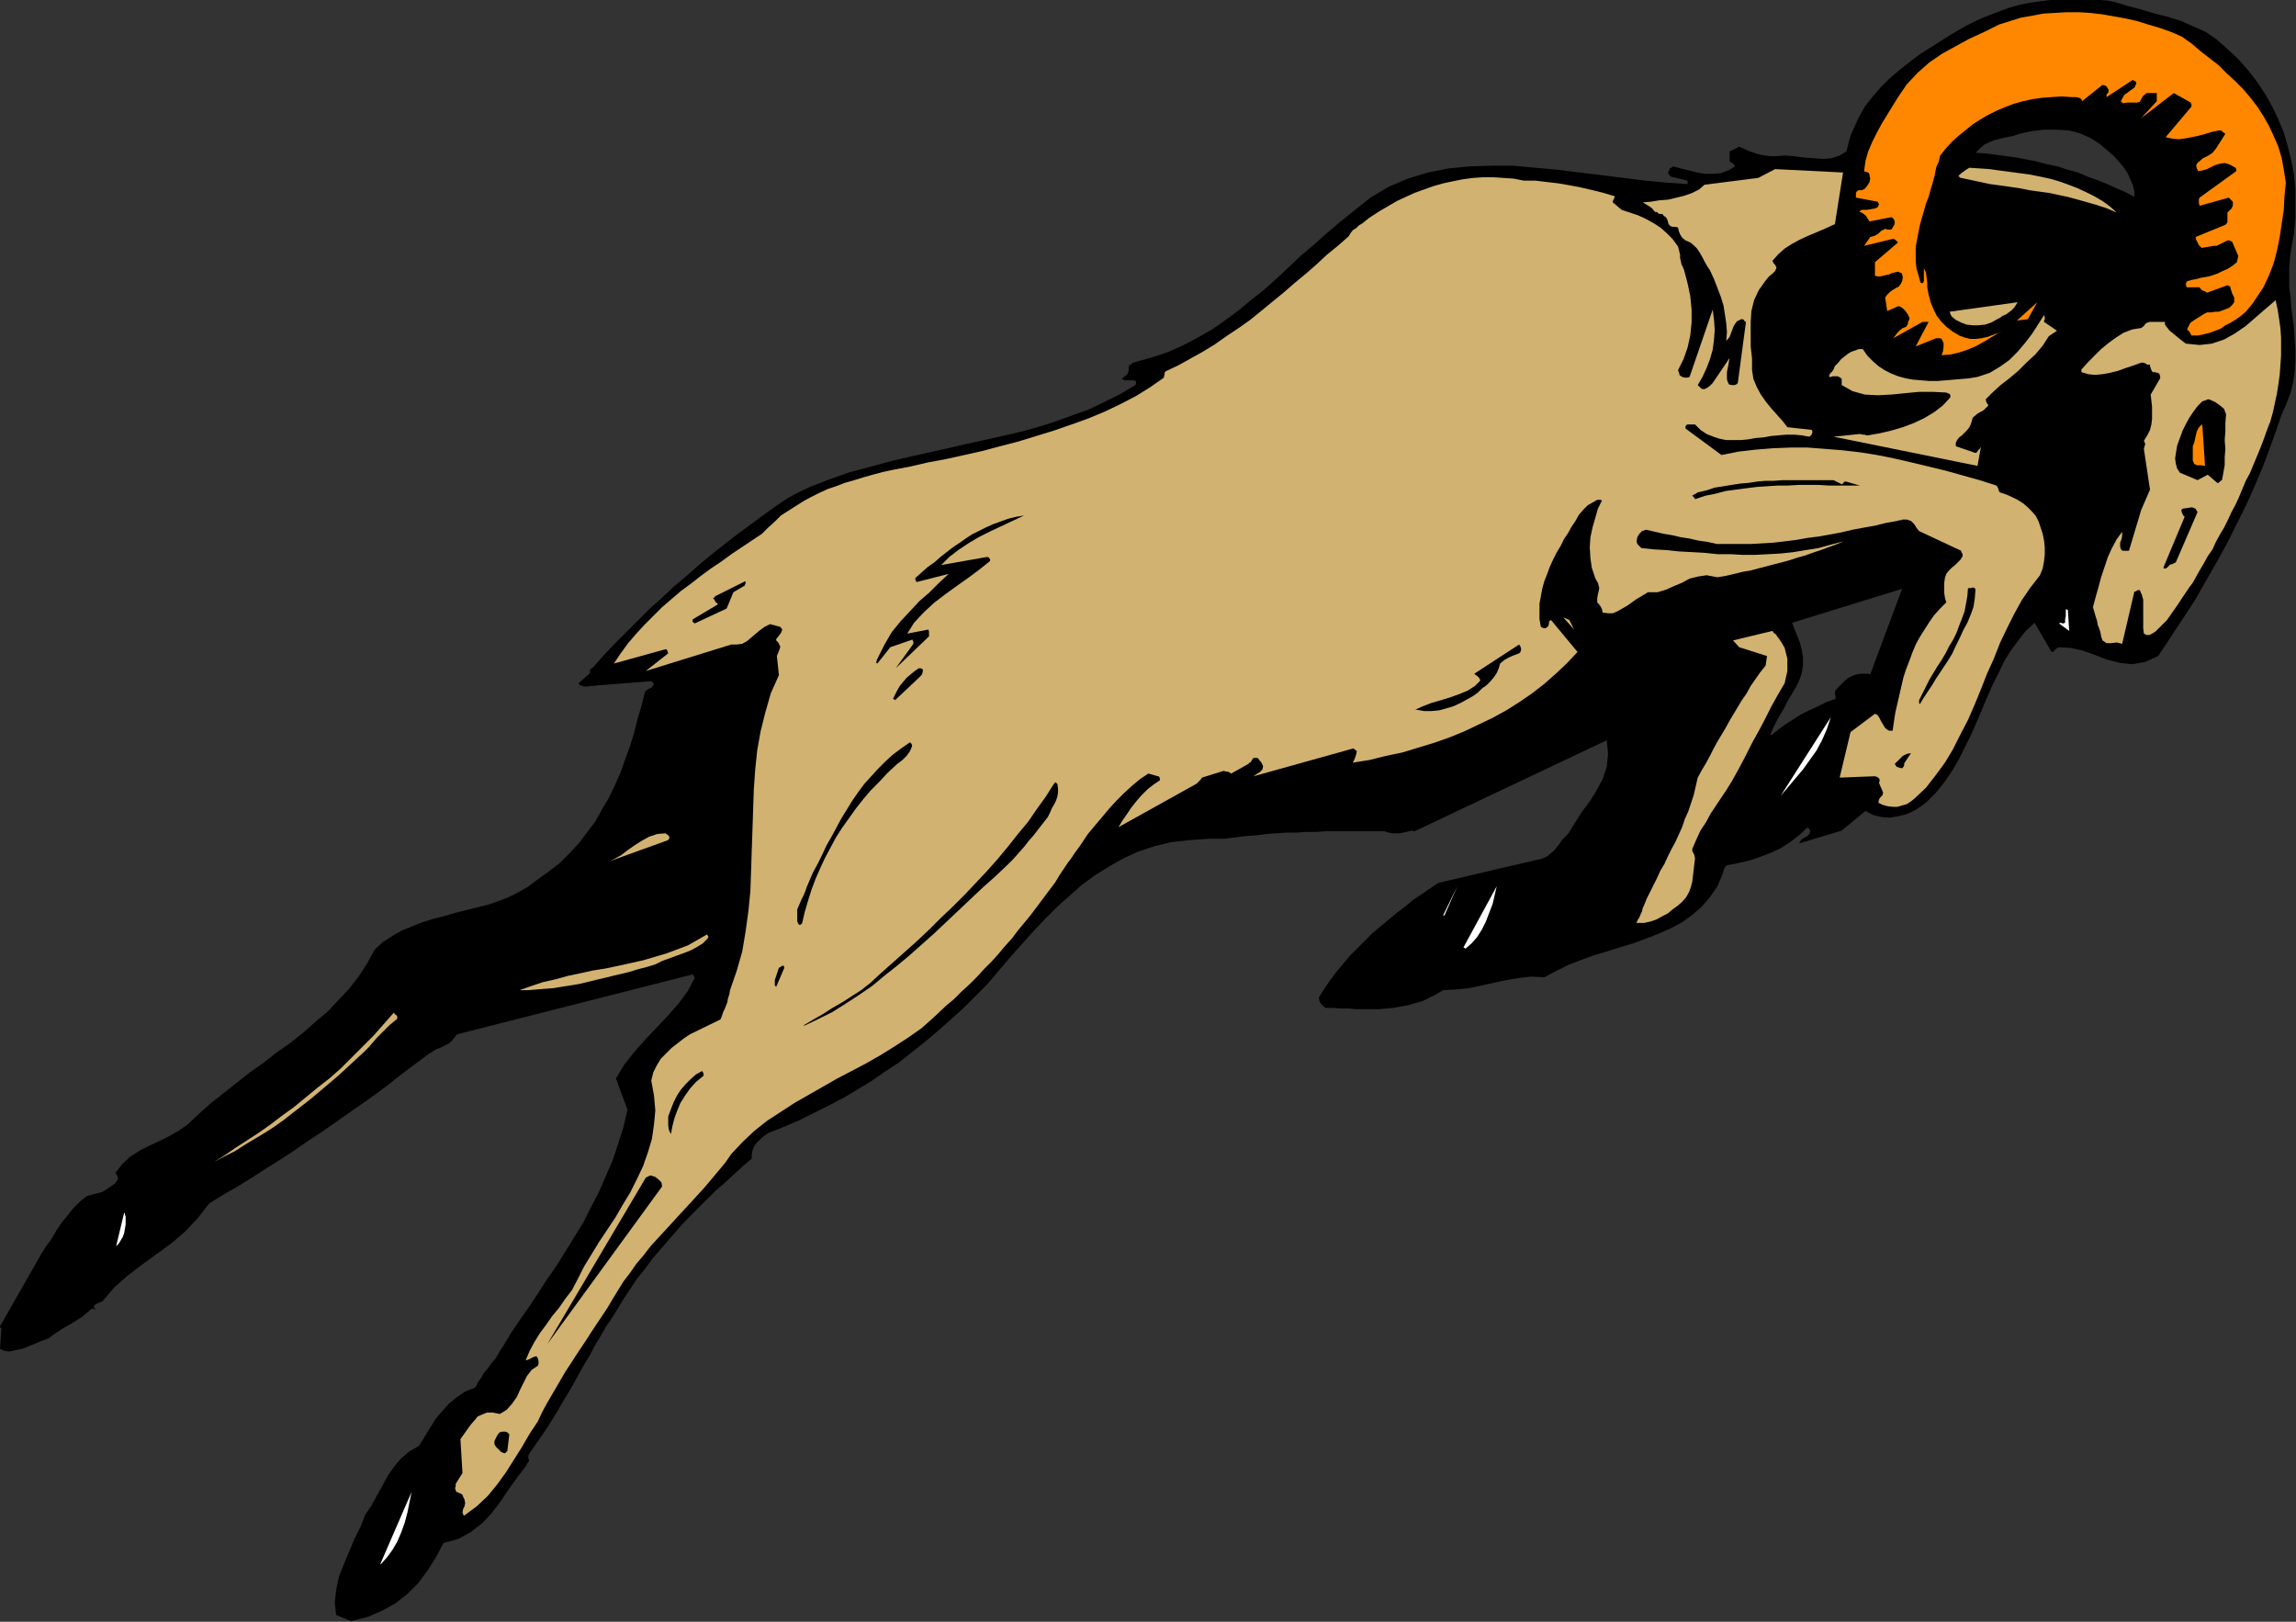 <?xml version="1.0" encoding="UTF-8" standalone="no"?>
<svg
   xmlns:dc="http://purl.org/dc/elements/1.1/"
   xmlns:cc="http://creativecommons.org/ns#"
   xmlns:rdf="http://www.w3.org/1999/02/22-rdf-syntax-ns#"
   xmlns:svg="http://www.w3.org/2000/svg"
   xmlns="http://www.w3.org/2000/svg"
   xmlns:sodipodi="http://sodipodi.sourceforge.net/DTD/sodipodi-0.dtd"
   xmlns:inkscape="http://www.inkscape.org/namespaces/inkscape"
   version="1.0"
   width="85.877mm"
   height="60.655mm"
   id="svg81"
   sodipodi:docname="AD000556.WMF">
  <rect width="100%" height="100%" fill="#333333" stroke="none"/>
  <sodipodi:namedview
     pagecolor="#ffffff"
     bordercolor="#666666"
     borderopacity="1"
     objecttolerance="10"
     gridtolerance="10"
     guidetolerance="10"
     inkscape:pageopacity="0"
     inkscape:pageshadow="2"
     inkscape:window-width="640"
     inkscape:window-height="480"
     id="namedview83" />
  <defs
     id="defs3">
    <pattern
       id="WMFhbasepattern"
       patternUnits="userSpaceOnUse"
       width="6"
       height="6"
       x="0"
       y="0" />
  </defs>
  <path
     style="fill:#000000;fill-rule:evenodd;fill-opacity:1;stroke:none;"
     d="  M 0.192,187.872   L 0,190.656   L 0.576,190.944   L 1.344,191.04   L 2.208,190.848   L 3.168,190.656   L 4.128,190.272   L 5.088,189.888   L 5.952,189.504   L 6.816,189.216   L 7.584,188.64   L 8.448,188.064   L 9.216,187.584   L 10.08,187.104   L 10.848,186.624   L 11.616,186.144   L 12.288,185.568   L 12.96,184.992   L 13.056,184.992   L 13.248,184.992   L 13.44,185.088   L 13.632,185.088   L 13.632,185.088   L 13.44,184.992   L 13.344,184.896   L 13.248,184.8   L 13.344,184.512   L 13.632,184.32   L 14.016,184.128   L 14.496,183.936   L 16.128,182.016   L 17.952,180.384   L 19.968,178.848   L 22.08,177.312   L 24.192,175.776   L 26.112,174.144   L 27.936,172.224   L 29.568,170.112   L 31.584,168.864   L 33.6,167.712   L 35.616,166.464   L 37.536,165.216   L 39.552,163.968   L 41.472,162.72   L 43.392,161.376   L 45.312,160.128   L 47.232,158.784   L 49.152,157.44   L 51.072,156.096   L 52.992,154.752   L 54.912,153.312   L 56.736,151.872   L 58.656,150.432   L 60.576,148.992   L 61.056,148.704   L 61.632,148.32   L 62.208,148.128   L 62.784,147.84   L 63.36,147.552   L 63.84,147.168   L 64.224,146.688   L 64.608,146.208   L 97.824,137.76   L 97.92,137.76   L 98.016,137.856   L 98.112,138.048   L 98.208,138.24   L 97.248,140.064   L 95.904,141.888   L 94.464,143.52   L 92.832,145.248   L 91.2,146.976   L 89.664,148.704   L 88.224,150.528   L 87.072,152.448   L 88.704,156.864   L 88.128,159.36   L 87.36,161.76   L 86.592,164.064   L 85.632,166.272   L 84.672,168.48   L 83.52,170.688   L 82.464,172.8   L 81.216,174.816   L 79.968,176.832   L 78.72,178.848   L 77.376,180.768   L 76.128,182.688   L 74.88,184.608   L 73.536,186.528   L 72.288,188.352   L 71.136,190.272   L 70.56,191.136   L 70.08,192   L 69.504,192.672   L 69.024,193.344   L 68.448,194.016   L 68.064,194.688   L 67.584,195.36   L 67.2,196.128   L 65.76,196.704   L 64.608,197.472   L 63.456,198.432   L 62.496,199.488   L 61.536,200.64   L 60.768,201.888   L 60,203.136   L 59.232,204.384   L 57.888,205.152   L 56.64,206.208   L 55.68,207.36   L 54.816,208.608   L 54.048,210.048   L 53.28,211.392   L 52.512,212.832   L 51.648,214.08   L 50.976,215.808   L 50.112,217.536   L 49.344,219.36   L 48.576,221.184   L 47.904,222.912   L 47.52,224.736   L 47.328,226.56   L 47.52,228.288   L 49.632,229.152   L 51.936,228.576   L 53.952,227.712   L 55.872,226.656   L 57.6,225.312   L 59.136,223.776   L 60.48,221.952   L 61.632,220.128   L 62.688,218.112   L 64.8,217.536   L 66.528,216.576   L 68.16,215.328   L 69.504,213.888   L 70.752,212.256   L 71.904,210.528   L 73.152,208.8   L 74.4,207.168   L 74.496,206.88   L 74.688,206.688   L 74.784,206.496   L 74.784,206.4   L 74.688,206.208   L 74.688,206.016   L 74.688,205.824   L 74.784,205.536   L 75.648,204.288   L 76.512,203.04   L 77.376,201.792   L 78.144,200.544   L 78.912,199.296   L 79.68,197.952   L 80.448,196.704   L 81.216,195.36   L 81.888,194.112   L 82.656,192.768   L 83.424,191.52   L 84.096,190.176   L 84.864,188.928   L 85.632,187.584   L 86.496,186.336   L 87.264,185.088   L 88.128,183.648   L 89.088,182.208   L 90.048,180.768   L 91.2,179.328   L 92.256,177.888   L 93.504,176.448   L 94.752,175.008   L 96,173.568   L 97.248,172.224   L 98.592,170.88   L 99.84,169.632   L 101.184,168.288   L 102.528,167.136   L 103.776,165.984   L 105.024,164.832   L 106.272,163.776   L 106.272,163.2   L 106.368,162.624   L 106.56,162.144   L 106.848,161.664   L 107.232,161.28   L 107.616,160.896   L 108.096,160.512   L 108.672,160.128   L 110.88,159.264   L 113.088,158.304   L 115.2,157.248   L 117.312,156.192   L 119.328,155.136   L 121.248,153.984   L 123.168,152.832   L 125.088,151.488   L 127.008,150.24   L 128.832,148.8   L 130.656,147.36   L 132.48,145.824   L 134.208,144.288   L 136.032,142.656   L 137.76,140.928   L 139.584,139.104   L 141.216,137.184   L 142.848,135.264   L 144.48,133.44   L 146.112,131.616   L 147.744,129.888   L 149.472,128.16   L 151.2,126.624   L 152.928,125.088   L 154.752,123.744   L 156.768,122.496   L 158.784,121.344   L 160.896,120.384   L 163.2,119.616   L 165.6,119.04   L 168.192,118.752   L 170.976,118.56   L 171.648,118.56   L 172.224,118.56   L 172.704,118.56   L 173.184,118.56   L 174.624,118.368   L 176.16,118.176   L 177.6,118.08   L 179.04,117.888   L 180.48,117.792   L 181.824,117.696   L 183.264,117.696   L 184.608,117.6   L 186.048,117.6   L 187.392,117.504   L 188.832,117.504   L 190.176,117.504   L 191.52,117.504   L 192.96,117.504   L 194.304,117.504   L 195.744,117.504   L 196.32,117.696   L 196.896,117.792   L 197.376,117.792   L 197.856,117.792   L 198.336,117.696   L 198.816,117.6   L 199.2,117.504   L 199.584,117.408   L 199.584,117.408   L 199.68,117.408   L 199.872,117.504   L 199.968,117.504   L 227.136,104.64   L 227.328,106.56   L 227.136,108.384   L 226.56,110.112   L 225.696,111.744   L 224.736,113.28   L 223.584,114.816   L 222.624,116.352   L 221.664,117.888   L 221.28,118.272   L 220.8,118.752   L 220.416,119.328   L 220.032,119.808   L 219.648,120.288   L 219.168,120.672   L 218.688,121.056   L 218.112,121.344   L 203.328,124.8   L 202.176,125.568   L 200.928,126.432   L 199.776,127.2   L 198.624,128.16   L 197.472,129.024   L 196.32,129.984   L 195.168,130.944   L 194.016,131.904   L 192.96,132.96   L 191.904,134.016   L 190.848,135.072   L 189.888,136.224   L 188.928,137.376   L 188.064,138.528   L 187.2,139.776   L 186.432,141.024   L 186.528,141.504   L 186.72,141.888   L 187.008,142.176   L 187.392,142.464   L 188.448,142.464   L 189.6,142.56   L 190.656,142.56   L 191.712,142.656   L 192.768,142.656   L 193.824,142.656   L 194.88,142.656   L 196.032,142.56   L 196.992,142.464   L 198.048,142.272   L 199.104,142.08   L 200.064,141.792   L 201.12,141.504   L 202.08,141.024   L 203.04,140.544   L 204,139.968   L 205.824,139.872   L 207.648,139.68   L 209.472,139.296   L 211.2,138.912   L 213.024,138.528   L 214.752,138.24   L 216.48,138.048   L 218.304,138.144   L 219.936,137.28   L 221.664,136.416   L 223.392,135.744   L 225.216,135.072   L 227.136,134.496   L 228.96,133.92   L 230.88,133.344   L 232.704,132.672   L 234.432,132   L 236.16,131.232   L 237.792,130.368   L 239.232,129.312   L 240.576,128.16   L 241.728,126.816   L 242.784,125.28   L 243.552,123.456   L 243.648,123.072   L 243.744,122.784   L 243.84,122.592   L 244.128,122.304   L 245.664,122.016   L 247.296,121.632   L 248.736,121.152   L 250.272,120.576   L 251.712,119.904   L 253.056,119.04   L 254.304,118.08   L 255.456,117.024   L 255.552,117.024   L 255.744,117.12   L 255.84,117.312   L 255.936,117.504   L 255.648,118.08   L 255.168,118.368   L 254.688,118.656   L 254.304,119.232   L 260.352,117.408   L 263.712,114.624   L 264.768,115.2   L 265.92,115.488   L 267.072,115.584   L 268.32,115.392   L 269.472,115.104   L 270.528,114.624   L 271.488,114.048   L 272.352,113.376   L 273.696,112.032   L 274.848,110.592   L 275.904,109.056   L 276.864,107.424   L 277.728,105.696   L 278.592,103.968   L 279.36,102.24   L 280.128,100.416   L 280.896,98.592   L 281.664,96.864   L 282.528,95.136   L 283.296,93.504   L 284.256,91.968   L 285.312,90.528   L 286.368,89.184   L 287.616,88.032   L 290.016,92.16   L 290.208,92.16   L 290.4,91.968   L 290.688,91.68   L 291.072,91.488   L 292.704,91.584   L 294.432,91.968   L 296.064,92.544   L 297.792,93.216   L 299.616,93.696   L 301.344,93.888   L 303.168,93.6   L 305.088,92.736   L 306.432,90.72   L 307.68,88.8   L 309.024,86.784   L 310.272,84.864   L 311.424,82.848   L 312.576,80.832   L 313.728,78.816   L 314.88,76.704   L 315.936,74.592   L 316.992,72.48   L 318.048,70.272   L 319.008,68.064   L 319.968,65.76   L 320.832,63.456   L 321.696,61.056   L 322.56,58.56   L 323.232,57.024   L 323.808,55.488   L 324.192,53.952   L 324.384,52.512   L 324.48,50.976   L 324.48,49.44   L 324.384,47.904   L 324.288,46.368   L 324.096,44.928   L 323.904,43.488   L 323.808,42.048   L 323.616,40.608   L 323.616,39.168   L 323.616,37.824   L 323.712,36.48   L 323.904,35.136   L 324.288,33.024   L 324.48,30.912   L 324.48,28.8   L 324.48,26.688   L 324.288,24.672   L 323.904,22.656   L 323.424,20.736   L 322.848,18.72   L 322.08,16.896   L 321.216,15.072   L 320.256,13.344   L 319.104,11.616   L 317.856,9.984   L 316.512,8.448   L 314.976,7.008   L 313.344,5.568   L 311.808,4.512   L 310.08,3.744   L 308.352,2.976   L 306.528,2.4   L 304.608,1.92   L 302.688,1.344   L 300.864,0.864   L 298.944,0.288   L 297.984,0.096   L 296.928,0   L 295.968,0   L 295.008,0   L 294.144,0   L 293.184,0   L 292.224,0   L 291.36,0   L 289.824,0   L 288.384,0.192   L 286.944,0.384   L 285.504,0.672   L 284.16,1.056   L 282.816,1.536   L 281.568,2.016   L 280.32,2.496   L 279.072,3.072   L 277.92,3.648   L 276.768,4.32   L 275.616,4.992   L 274.56,5.664   L 273.504,6.336   L 272.448,7.008   L 271.392,7.68   L 269.856,8.832   L 268.416,9.984   L 267.072,11.136   L 265.824,12.384   L 264.672,13.728   L 263.616,15.072   L 262.752,16.608   L 261.984,18.336   L 261.792,18.72   L 261.6,19.2   L 261.504,19.488   L 261.408,19.872   L 261.312,20.256   L 261.216,20.64   L 261.12,21.024   L 261.024,21.408   L 260.064,21.984   L 258.912,22.368   L 257.76,22.464   L 256.416,22.368   L 255.072,22.272   L 253.632,22.08   L 252.288,21.984   L 251.04,22.08   L 250.272,22.08   L 249.504,21.984   L 248.928,21.888   L 248.256,21.696   L 247.68,21.504   L 247.104,21.312   L 246.528,21.024   L 245.856,20.736   L 244.512,21.408   L 244.512,22.848   L 244.704,22.944   L 244.896,23.04   L 245.088,23.232   L 245.28,23.52   L 244.32,24.096   L 243.264,24.48   L 242.112,24.576   L 241.056,24.576   L 239.904,24.384   L 238.752,24.096   L 237.6,23.808   L 236.544,23.52   L 236.256,23.712   L 236.064,23.808   L 235.968,24.096   L 235.776,24.384   L 235.872,24.576   L 235.872,24.576   L 235.968,24.672   L 236.16,24.96   L 238.56,25.536   L 238.56,25.632   L 238.56,25.728   L 238.56,25.92   L 238.56,26.016   L 235.68,25.824   L 232.608,25.536   L 229.536,25.152   L 226.464,24.768   L 223.296,24.384   L 220.224,24   L 217.056,23.712   L 213.888,23.424   L 210.816,23.424   L 207.744,23.52   L 204.768,23.808   L 201.888,24.384   L 199.008,25.248   L 196.32,26.4   L 193.728,27.936   L 191.328,29.856   L 189.408,31.392   L 187.488,33.024   L 185.664,34.656   L 183.84,36.192   L 182.112,37.824   L 180.384,39.456   L 178.656,40.992   L 176.832,42.432   L 175.104,43.872   L 173.28,45.216   L 171.36,46.56   L 169.344,47.712   L 167.328,48.768   L 165.216,49.728   L 162.912,50.496   L 160.512,51.168   L 160.224,51.264   L 159.936,51.456   L 159.84,51.552   L 159.648,51.648   L 159.552,51.936   L 159.552,52.128   L 159.552,52.416   L 159.456,52.704   L 159.36,52.896   L 159.168,53.088   L 158.88,53.28   L 158.592,53.568   L 158.976,53.76   L 159.36,53.76   L 159.84,53.76   L 160.32,53.76   L 160.512,53.856   L 160.608,53.952   L 160.608,54.144   L 160.512,54.432   L 158.4,55.68   L 156.096,56.832   L 153.888,57.888   L 151.488,58.752   L 149.088,59.616   L 146.688,60.384   L 144.192,61.056   L 141.696,61.632   L 139.104,62.208   L 136.512,62.784   L 134.016,63.36   L 131.424,63.936   L 128.832,64.512   L 126.336,65.088   L 123.84,65.76   L 121.344,66.432   L 119.904,66.816   L 118.56,67.296   L 117.216,67.776   L 115.968,68.256   L 114.72,68.736   L 113.472,69.312   L 112.32,69.888   L 111.264,70.464   L 109.44,71.712   L 107.712,72.96   L 105.888,74.304   L 104.064,75.648   L 102.336,76.992   L 100.512,78.432   L 98.784,79.872   L 97.056,81.408   L 95.328,82.848   L 93.6,84.48   L 91.872,86.016   L 90.24,87.648   L 88.608,89.28   L 86.976,90.912   L 85.344,92.64   L 83.808,94.368   L 83.616,94.464   L 83.424,94.656   L 83.424,94.944   L 83.328,95.232   L 81.792,96.576   L 81.984,96.864   L 82.272,96.96   L 82.656,97.056   L 83.04,97.056   L 83.52,96.96   L 84,96.96   L 84.384,96.864   L 84.768,96.864   L 92.064,96.288   L 92.448,96.672   L 92.16,97.152   L 91.584,97.44   L 91.2,97.728   L 90.72,99.648   L 90.144,101.568   L 89.664,103.488   L 89.088,105.408   L 88.416,107.232   L 87.744,109.152   L 86.976,110.88   L 86.112,112.704   L 85.152,114.336   L 84.192,116.064   L 83.04,117.6   L 81.888,119.136   L 80.544,120.576   L 79.104,122.016   L 77.472,123.264   L 75.744,124.512   L 74.592,125.376   L 73.248,126.144   L 71.904,126.816   L 70.464,127.392   L 69.024,127.872   L 67.488,128.256   L 65.952,128.64   L 64.416,129.024   L 62.784,129.504   L 61.248,129.888   L 59.712,130.368   L 58.272,130.944   L 56.832,131.52   L 55.488,132.288   L 54.144,133.152   L 52.992,134.208   L 51.936,136.128   L 50.688,138.048   L 49.344,139.776   L 47.808,141.408   L 46.272,143.04   L 44.544,144.48   L 42.816,146.016   L 40.992,147.456   L 39.072,148.8   L 37.248,150.24   L 35.328,151.584   L 33.504,153.024   L 31.68,154.464   L 29.856,155.904   L 28.128,157.44   L 26.496,158.976   L 25.248,159.84   L 23.904,160.608   L 22.56,161.28   L 21.12,161.952   L 19.776,162.624   L 18.432,163.488   L 17.28,164.544   L 16.32,165.792   L 16.512,166.08   L 16.608,166.272   L 16.608,166.464   L 16.704,166.656   L 16.224,167.328   L 15.648,167.712   L 15.072,168.096   L 14.496,168.48   L 12.288,169.056   L 11.328,169.824   L 10.368,170.784   L 9.6,171.744   L 8.736,172.8   L 7.968,173.952   L 7.296,175.104   L 6.528,176.16   L 5.856,177.216   L 0,187.488   L 0,187.584   L 0.096,187.68   L 0.192,187.776   L 0.192,187.872  z    M 250.464,103.872   L 251.424,103.104   L 252.48,102.336   L 253.536,101.664   L 254.592,100.992   L 255.744,100.416   L 256.992,99.84   L 258.144,99.264   L 259.488,98.784   L 259.488,98.688   L 259.488,98.496   L 259.392,98.112   L 259.392,97.728   L 259.68,97.344   L 260.064,96.96   L 260.448,96.576   L 260.832,96.192   L 261.312,95.808   L 261.888,95.52   L 262.464,95.328   L 263.04,95.232   L 263.424,95.232   L 263.808,95.232   L 264.096,95.232   L 264.384,95.328   L 268.896,83.232   L 253.344,88.032   L 253.632,88.8   L 254.016,89.76   L 254.4,90.72   L 254.688,91.776   L 254.88,92.928   L 254.88,94.08   L 254.688,95.232   L 254.304,96.288   L 253.824,97.248   L 253.248,98.208   L 252.672,99.168   L 252.192,100.128   L 251.616,101.088   L 251.136,101.952   L 250.656,102.912   L 250.272,103.872   L 250.272,103.872   L 250.368,103.872   L 250.464,103.872   L 250.464,103.872  z    M 279.36,21.6   L 280.8,21.696   L 282.24,21.888   L 283.68,22.08   L 285.12,22.272   L 286.56,22.56   L 288,22.848   L 289.44,23.232   L 290.88,23.52   L 292.32,24   L 293.76,24.384   L 295.104,24.96   L 296.448,25.44   L 297.888,26.016   L 299.136,26.592   L 300.48,27.168   L 301.728,27.84   L 301.728,27.072   L 301.536,26.208   L 301.152,25.344   L 300.768,24.48   L 300.192,23.616   L 299.52,22.848   L 298.848,22.08   L 298.08,21.408   L 296.832,20.352   L 295.488,19.488   L 293.952,18.816   L 292.416,18.432   L 290.688,18.336   L 288.96,18.336   L 287.232,18.528   L 285.504,18.912   L 284.64,19.2   L 283.68,19.392   L 282.816,19.584   L 282.048,19.776   L 281.28,20.064   L 280.512,20.448   L 279.936,20.928   L 279.36,21.504   L 279.36,21.504   L 279.36,21.504   L 279.36,21.6   L 279.36,21.6  z   "
     id="path5" />
  <path
     style="fill:#ffffff;fill-rule:evenodd;fill-opacity:1;stroke:none;"
     d="  M 8.16,182.016   L 9.504,179.616   L 8.16,182.016  z "
     id="path7" />
  <path
     style="fill:#ffffff;fill-rule:evenodd;fill-opacity:1;stroke:none;"
     d="  M 16.416,176.16   L 16.8,175.776   L 17.088,175.296   L 17.376,174.816   L 17.568,174.24   L 17.664,173.664   L 17.76,173.088   L 17.76,172.512   L 17.76,171.936   L 17.664,171.744   L 17.664,171.552   L 17.568,171.456   L 17.568,171.36   L 16.416,176.16  z "
     id="path9" />
  <path
     style="fill:#d1b270;fill-rule:evenodd;fill-opacity:1;stroke:none;"
     d="  M 30.24,164.256   L 31.68,163.488   L 33.216,162.72   L 34.56,161.856   L 36,160.992   L 37.44,160.128   L 38.784,159.264   L 40.128,158.304   L 41.472,157.248   L 42.72,156.288   L 44.064,155.232   L 45.312,154.176   L 46.56,153.12   L 47.808,152.064   L 49.056,150.912   L 50.304,149.76   L 51.552,148.608   L 52.128,148.032   L 52.704,147.36   L 53.28,146.688   L 53.856,146.112   L 54.432,145.536   L 55.008,144.96   L 55.584,144.48   L 56.16,144   L 56.16,143.712   L 56.064,143.52   L 55.872,143.424   L 55.68,143.136   L 54.24,144.768   L 52.8,146.4   L 51.264,147.936   L 49.728,149.472   L 48.192,151.008   L 46.56,152.448   L 44.832,153.792   L 43.2,155.136   L 41.568,156.48   L 39.84,157.728   L 38.208,158.976   L 36.576,160.128   L 34.944,161.184   L 33.312,162.24   L 31.776,163.296   L 30.24,164.256  z "
     id="path11" />
  <path
     style="fill:#ffffff;fill-rule:evenodd;fill-opacity:1;stroke:none;"
     d="  M 53.856,221.088   L 54.72,220.128   L 55.488,219.072   L 56.16,217.92   L 56.736,216.576   L 57.216,215.232   L 57.6,213.792   L 57.888,212.352   L 58.176,210.912   L 53.76,221.088   L 53.76,221.088   L 53.856,221.088   L 53.856,221.088   L 53.856,221.088  z "
     id="path13" />
  <path
     style="fill:#d1b270;fill-rule:evenodd;fill-opacity:1;stroke:none;"
     d="  M 64.416,209.952   L 64.416,210.144   L 64.32,210.336   L 64.416,210.624   L 64.512,210.912   L 64.704,210.912   L 64.8,211.008   L 64.8,211.008   L 65.088,211.104   L 65.376,211.296   L 65.472,211.584   L 65.664,211.968   L 65.76,212.448   L 65.664,212.928   L 65.472,213.312   L 65.376,213.792   L 65.568,214.272   L 67.392,212.928   L 68.928,211.488   L 70.272,209.856   L 71.52,208.128   L 72.672,206.304   L 73.824,204.48   L 74.88,202.656   L 76.032,200.928   L 76.608,199.68   L 77.28,198.432   L 77.952,197.28   L 78.624,196.128   L 79.296,194.976   L 79.968,193.824   L 80.736,192.672   L 81.408,191.616   L 82.176,190.464   L 82.944,189.312   L 83.616,188.256   L 84.384,187.104   L 85.152,185.952   L 85.92,184.8   L 86.592,183.648   L 87.36,182.4   L 88.128,181.152   L 89.088,179.904   L 89.952,178.656   L 91.008,177.408   L 91.968,176.16   L 93.024,175.008   L 94.176,173.76   L 95.232,172.608   L 96.288,171.456   L 97.44,170.208   L 98.496,169.056   L 99.552,167.904   L 100.608,166.656   L 101.568,165.504   L 102.528,164.352   L 103.392,163.104   L 105.024,161.376   L 106.656,159.84   L 108.48,158.4   L 110.4,157.152   L 112.32,155.904   L 114.336,154.752   L 116.352,153.6   L 118.368,152.448   L 120.384,151.392   L 122.4,150.336   L 124.416,149.184   L 126.432,147.936   L 128.352,146.688   L 130.272,145.344   L 132,143.808   L 133.728,142.176   L 134.88,141.216   L 135.936,140.16   L 137.088,139.104   L 138.144,138.048   L 139.104,136.992   L 140.16,135.936   L 141.12,134.88   L 142.08,133.728   L 143.04,132.672   L 143.904,131.52   L 144.864,130.368   L 145.728,129.312   L 146.592,128.16   L 147.456,127.008   L 148.32,125.856   L 149.184,124.704   L 149.76,123.744   L 150.336,122.88   L 150.912,122.016   L 151.488,121.248   L 152.064,120.384   L 152.64,119.616   L 153.216,118.752   L 153.792,117.888   L 154.752,116.736   L 155.808,115.488   L 156.768,114.336   L 157.824,113.184   L 158.88,112.128   L 160.032,111.072   L 161.184,110.112   L 162.336,109.344   L 163.68,109.728   L 163.776,109.728   L 163.872,109.824   L 163.968,110.016   L 163.968,110.304   L 163.104,110.88   L 162.24,111.552   L 161.376,112.416   L 160.704,113.184   L 159.936,114.144   L 159.36,115.008   L 158.688,115.968   L 158.112,116.928   L 169.152,110.784   L 169.344,110.592   L 169.536,110.4   L 169.728,110.208   L 169.92,109.92   L 172.992,108.96   L 173.28,109.056   L 173.472,109.056   L 173.76,109.152   L 174.048,109.344   L 176.448,108   L 176.64,107.808   L 176.832,107.712   L 176.928,107.52   L 177.12,107.232   L 177.216,107.136   L 177.408,107.136   L 177.696,107.136   L 177.888,107.232   L 178.08,107.52   L 178.272,107.712   L 178.368,107.904   L 178.56,108.288   L 178.464,108.768   L 178.08,109.152   L 177.6,109.44   L 177.216,109.728   L 191.328,105.792   L 191.808,106.176   L 191.712,106.656   L 191.52,107.232   L 191.232,107.808   L 193.632,107.424   L 195.936,106.848   L 198.24,106.368   L 200.448,105.696   L 202.656,105.024   L 204.864,104.256   L 206.976,103.392   L 208.992,102.432   L 211.008,101.472   L 212.928,100.416   L 214.752,99.264   L 216.576,98.016   L 218.304,96.672   L 219.936,95.232   L 221.472,93.792   L 223.008,92.16   L 219.264,87.648   L 218.976,87.84   L 218.976,88.128   L 218.88,88.512   L 218.496,88.8   L 218.304,88.8   L 218.208,88.8   L 218.016,88.704   L 217.824,88.608   L 217.632,87.552   L 217.632,86.496   L 217.632,85.344   L 217.824,84.288   L 218.016,83.232   L 218.304,82.176   L 218.688,81.216   L 219.072,80.16   L 219.552,79.104   L 220.032,78.144   L 220.608,77.184   L 221.088,76.224   L 221.664,75.36   L 222.144,74.496   L 222.72,73.632   L 223.2,72.768   L 223.872,72   L 224.448,71.424   L 225.12,71.04   L 225.792,70.656   L 225.888,70.656   L 226.08,70.656   L 226.272,70.656   L 226.464,70.752   L 225.888,71.904   L 225.504,73.248   L 225.12,74.592   L 224.832,75.936   L 224.736,77.376   L 224.832,78.912   L 225.024,80.256   L 225.504,81.696   L 225.696,82.08   L 225.888,82.368   L 225.984,82.752   L 226.08,83.136   L 225.984,83.616   L 225.888,84   L 225.792,84.576   L 225.792,85.152   L 225.984,85.344   L 226.272,85.728   L 226.464,86.112   L 226.56,86.592   L 227.328,86.688   L 228,86.688   L 228.672,86.4   L 229.344,86.016   L 230.016,85.632   L 230.688,85.152   L 231.36,84.672   L 232.032,84.288   L 232.32,84.096   L 232.512,84   L 232.8,83.808   L 232.992,83.712   L 234.336,83.712   L 235.584,83.328   L 236.64,82.848   L 237.792,82.368   L 238.848,81.792   L 240,81.504   L 241.248,81.312   L 242.784,81.6   L 243.936,81.408   L 245.184,81.12   L 246.336,80.832   L 247.488,80.64   L 248.544,80.352   L 249.696,80.064   L 250.752,79.776   L 251.904,79.488   L 252.96,79.2   L 254.112,78.816   L 255.168,78.528   L 256.224,78.144   L 257.376,77.76   L 258.432,77.376   L 259.488,76.992   L 260.64,76.512   L 258.816,76.992   L 257.088,77.472   L 255.264,77.76   L 253.536,78.048   L 251.712,78.24   L 249.984,78.336   L 248.16,78.432   L 246.336,78.432   L 244.608,78.336   L 242.784,78.336   L 240.96,78.144   L 239.232,78.048   L 237.408,77.952   L 235.584,77.76   L 233.856,77.664   L 232.032,77.472   L 231.84,77.28   L 231.648,77.088   L 231.456,76.896   L 231.36,76.512   L 231.456,75.936   L 231.744,75.456   L 232.128,75.072   L 232.704,74.88   L 233.952,75.168   L 235.2,75.456   L 236.352,75.648   L 237.6,75.936   L 238.848,76.128   L 240.096,76.416   L 241.44,76.608   L 242.688,76.896   L 244.32,76.896   L 245.952,76.896   L 247.488,76.896   L 249.12,76.8   L 250.752,76.704   L 252.384,76.512   L 253.92,76.32   L 255.552,76.032   L 257.088,75.84   L 258.72,75.552   L 260.256,75.264   L 261.888,74.88   L 263.424,74.592   L 265.056,74.304   L 266.592,73.92   L 268.224,73.632   L 268.512,73.536   L 268.8,73.536   L 268.896,73.44   L 268.992,73.44   L 269.184,73.44   L 269.376,73.44   L 269.472,73.44   L 269.568,73.44   L 270.144,73.632   L 270.624,74.112   L 270.912,74.592   L 271.296,75.072   L 277.248,77.856   L 277.248,78.048   L 277.344,78.144   L 277.44,78.336   L 277.44,78.624   L 277.152,79.104   L 276.768,79.488   L 276.384,79.872   L 275.904,80.256   L 275.52,80.64   L 275.136,81.12   L 274.944,81.696   L 274.848,82.368   L 274.848,83.04   L 274.848,83.808   L 274.944,84.48   L 275.136,85.152   L 274.272,86.016   L 273.408,86.976   L 272.736,87.936   L 272.064,88.992   L 271.392,90.048   L 270.816,91.104   L 270.336,92.256   L 269.952,93.312   L 269.472,94.56   L 269.088,95.712   L 268.8,96.96   L 268.512,98.208   L 268.224,99.456   L 267.936,100.704   L 267.744,101.952   L 267.552,103.296   L 267.456,103.296   L 267.264,103.296   L 267.072,103.296   L 266.88,103.2   L 266.496,102.912   L 266.208,102.432   L 265.92,101.952   L 265.632,101.376   L 265.536,101.28   L 265.44,101.088   L 265.248,100.992   L 265.056,100.896   L 261.6,103.488   L 260.064,109.92   L 265.056,109.728   L 265.344,109.824   L 265.632,110.016   L 265.728,110.304   L 265.632,110.688   L 266.208,112.032   L 266.112,112.416   L 265.824,112.704   L 265.632,112.992   L 265.536,113.472   L 266.112,113.76   L 266.784,113.952   L 267.552,114.048   L 268.224,114.048   L 268.896,113.856   L 269.568,113.664   L 270.144,113.28   L 270.624,112.896   L 272.256,111.36   L 273.6,109.632   L 274.944,107.808   L 276.096,105.888   L 277.152,103.776   L 278.208,101.76   L 279.168,99.552   L 280.032,97.44   L 280.896,95.232   L 281.856,93.12   L 282.72,90.912   L 283.68,88.896   L 284.736,86.784   L 285.792,84.864   L 287.04,83.04   L 288.384,81.312   L 288.768,80.352   L 288.96,79.296   L 289.056,78.336   L 289.056,77.376   L 288.96,76.416   L 288.768,75.456   L 288.48,74.592   L 288.192,73.728   L 287.808,72.96   L 287.232,72.288   L 286.656,71.712   L 285.984,71.136   L 285.216,70.656   L 284.448,70.272   L 283.584,69.888   L 282.72,69.6   L 282.624,69.504   L 282.528,69.216   L 282.432,68.928   L 282.24,68.64   L 279.84,67.872   L 277.44,67.2   L 275.04,66.528   L 272.64,65.952   L 270.24,65.376   L 267.744,64.8   L 265.344,64.32   L 262.944,63.936   L 260.448,63.648   L 258.048,63.456   L 255.552,63.264   L 253.152,63.264   L 250.656,63.36   L 248.256,63.552   L 245.76,63.84   L 243.36,64.32   L 238.272,60.576   L 238.272,60.384   L 238.272,60.288   L 238.368,60.096   L 238.56,60   L 238.752,60   L 238.944,60   L 239.232,60   L 239.616,60   L 240.384,60.768   L 241.248,61.344   L 242.208,61.728   L 243.072,62.016   L 244.032,62.208   L 245.088,62.208   L 246.048,62.208   L 247.104,62.112   L 248.16,61.92   L 249.312,61.824   L 250.368,61.632   L 251.424,61.536   L 252.576,61.44   L 253.632,61.44   L 254.688,61.536   L 255.744,61.728   L 256.032,61.536   L 256.128,61.344   L 256.224,61.056   L 256.128,60.768   L 252.672,60.384   L 252,59.52   L 251.232,58.656   L 250.368,57.696   L 249.6,56.736   L 248.928,55.776   L 248.352,54.72   L 247.872,53.568   L 247.68,52.32   L 247.68,50.688   L 247.488,48.96   L 247.488,47.232   L 247.488,45.6   L 247.584,43.968   L 247.968,42.432   L 248.64,40.992   L 249.6,39.648   L 250.08,39.072   L 250.56,38.688   L 250.944,38.304   L 251.136,37.824   L 251.04,37.632   L 250.944,37.44   L 250.752,37.248   L 250.56,36.864   L 251.424,35.904   L 252.288,35.136   L 253.344,34.464   L 254.4,33.888   L 255.648,33.312   L 256.8,32.832   L 258.144,32.256   L 259.392,31.68   L 260.544,24.384   L 250.944,23.904   L 248.544,25.152   L 240.96,26.112   L 240.192,26.784   L 239.232,27.264   L 238.176,27.648   L 237.024,27.936   L 235.776,28.224   L 234.528,28.32   L 233.376,28.512   L 232.224,28.608   L 232.704,28.896   L 233.184,29.184   L 233.568,29.472   L 233.952,29.952   L 234.144,29.952   L 234.336,30.048   L 234.528,30.24   L 234.72,30.24   L 234.912,30.24   L 235.104,30.336   L 235.2,30.528   L 235.392,30.624   L 235.584,30.816   L 235.68,31.008   L 235.776,31.296   L 235.872,31.68   L 236.16,31.968   L 236.448,32.064   L 236.832,32.064   L 237.216,32.16   L 237.312,32.64   L 237.504,33.12   L 237.792,33.6   L 238.272,33.984   L 238.944,34.272   L 239.424,34.656   L 239.904,35.136   L 240.288,35.712   L 240.672,36.384   L 240.96,36.96   L 241.344,37.632   L 241.728,38.208   L 242.304,39.456   L 242.784,40.704   L 243.264,41.952   L 243.648,43.2   L 243.84,44.448   L 244.032,45.696   L 244.128,46.944   L 244.032,48.192   L 244.512,47.616   L 244.8,46.848   L 245.088,46.08   L 245.472,45.504   L 245.568,45.408   L 245.76,45.312   L 245.952,45.216   L 246.144,45.12   L 246.336,45.12   L 246.528,45.216   L 246.624,45.408   L 246.816,45.504   L 245.664,54.144   L 245.472,54.336   L 245.184,54.432   L 244.8,54.432   L 244.416,54.336   L 244.224,53.952   L 244.128,53.568   L 244.128,53.088   L 244.128,52.608   L 244.224,52.128   L 244.32,51.648   L 244.416,51.072   L 244.512,50.592   L 242.112,54.144   L 241.92,54.336   L 241.728,54.528   L 241.344,54.816   L 240.96,55.008   L 240.672,55.008   L 240.384,54.816   L 240.192,54.624   L 240,54.432   L 240.672,53.28   L 241.248,52.032   L 241.728,50.784   L 242.112,49.44   L 242.304,48   L 242.4,46.656   L 242.304,45.216   L 242.112,43.776   L 238.848,53.28   L 238.56,53.376   L 238.176,53.376   L 237.792,53.28   L 237.504,53.088   L 237.408,52.992   L 237.408,52.8   L 237.312,52.608   L 237.216,52.32   L 237.984,50.784   L 238.56,49.152   L 238.944,47.424   L 239.136,45.6   L 239.136,43.776   L 238.944,41.856   L 238.56,40.032   L 238.08,38.208   L 237.888,37.728   L 237.696,37.344   L 237.6,36.864   L 237.504,36.48   L 237.504,36   L 237.408,35.616   L 237.312,35.232   L 237.216,34.848   L 236.448,33.792   L 235.584,32.928   L 234.72,32.16   L 233.664,31.488   L 232.608,30.912   L 231.552,30.432   L 230.4,30.048   L 229.248,29.664   L 228,28.608   L 228,28.416   L 228.096,28.224   L 228.192,28.032   L 228.288,27.744   L 226.656,27.264   L 225.12,26.88   L 223.488,26.496   L 221.952,26.208   L 220.32,25.92   L 218.688,25.728   L 217.056,25.536   L 215.424,25.536   L 213.984,25.248   L 212.544,25.152   L 211.104,25.056   L 209.664,25.056   L 208.224,25.152   L 206.784,25.344   L 205.344,25.632   L 204,25.92   L 202.656,26.304   L 201.312,26.784   L 199.968,27.264   L 198.72,27.84   L 197.472,28.416   L 196.32,29.088   L 195.168,29.76   L 194.112,30.432   L 193.536,30.816   L 193.056,31.2   L 192.576,31.584   L 192.096,31.872   L 191.712,32.256   L 191.232,32.544   L 190.944,32.928   L 190.656,33.408   L 189.12,34.752   L 187.584,36   L 186.144,37.344   L 184.608,38.688   L 182.976,40.032   L 181.44,41.376   L 179.904,42.624   L 178.272,43.968   L 176.736,45.216   L 175.104,46.368   L 173.376,47.52   L 171.744,48.672   L 170.016,49.728   L 168.288,50.688   L 166.56,51.648   L 164.736,52.512   L 164.64,52.704   L 164.64,52.896   L 164.544,53.184   L 164.544,53.376   L 162.624,54.72   L 160.608,55.968   L 158.4,57.12   L 156.192,58.176   L 153.888,59.136   L 151.488,60   L 148.992,60.864   L 146.496,61.632   L 144,62.4   L 141.408,63.072   L 138.912,63.744   L 136.32,64.32   L 133.728,64.896   L 131.136,65.376   L 128.64,65.952   L 126.144,66.432   L 124.8,66.72   L 123.36,67.104   L 122.016,67.488   L 120.768,67.872   L 119.424,68.256   L 118.176,68.736   L 117.024,69.12   L 115.776,69.696   L 114.624,70.272   L 113.568,70.848   L 112.512,71.52   L 111.456,72.192   L 110.4,72.864   L 109.536,73.728   L 108.576,74.592   L 107.712,75.456   L 106.272,76.416   L 104.832,77.376   L 103.392,78.336   L 101.952,79.392   L 100.512,80.352   L 99.072,81.408   L 97.728,82.464   L 96.288,83.52   L 94.944,84.672   L 93.6,85.824   L 92.352,87.072   L 91.104,88.32   L 89.952,89.568   L 88.8,90.912   L 87.744,92.352   L 86.784,93.792   L 94.08,91.776   L 94.176,91.776   L 94.272,91.872   L 94.368,92.064   L 94.464,92.352   L 91.296,94.848   L 103.392,91.104   L 104.16,91.104   L 104.928,91.008   L 105.6,90.624   L 106.176,90.144   L 106.848,89.568   L 107.424,89.088   L 108.096,88.608   L 108.864,88.224   L 110.304,88.608   L 110.592,88.992   L 110.4,89.472   L 110.112,89.856   L 109.728,90.336   L 109.728,90.528   L 109.824,90.624   L 110.016,90.816   L 110.112,91.008   L 110.304,91.392   L 110.208,91.776   L 110.016,92.256   L 109.824,92.736   L 110.112,95.424   L 108.96,98.016   L 108.192,100.704   L 107.52,103.392   L 107.04,106.08   L 106.752,108.864   L 106.56,111.648   L 106.464,114.528   L 106.368,117.408   L 106.272,120.192   L 106.176,123.072   L 106.08,125.952   L 105.792,128.832   L 105.408,131.616   L 104.928,134.496   L 104.16,137.184   L 103.2,139.968   L 103.104,140.544   L 102.912,141.12   L 102.816,141.696   L 102.624,142.176   L 102.432,142.656   L 102.24,143.04   L 102.048,143.616   L 101.856,144.096   L 97.536,146.208   L 96.672,146.784   L 95.808,147.456   L 94.944,148.128   L 94.176,148.896   L 93.408,149.664   L 92.832,150.624   L 92.352,151.584   L 92.064,152.736   L 92.448,154.848   L 92.64,156.96   L 92.448,158.976   L 92.16,160.992   L 91.584,162.912   L 90.912,164.832   L 90.048,166.656   L 89.088,168.576   L 88.032,170.304   L 86.976,172.128   L 85.824,173.856   L 84.672,175.584   L 83.616,177.312   L 82.56,179.04   L 81.696,180.768   L 80.832,182.4   L 79.872,183.648   L 79.008,184.896   L 78.048,186.048   L 77.184,187.296   L 76.32,188.448   L 75.552,189.696   L 74.88,190.944   L 74.304,192.288   L 74.688,192.192   L 75.072,192   L 75.456,191.808   L 75.84,191.712   L 76.032,192   L 76.128,192.384   L 76.128,192.768   L 76.032,193.056   L 75.168,193.632   L 74.496,194.496   L 74.016,195.456   L 73.536,196.416   L 73.056,197.472   L 72.384,198.432   L 71.616,199.296   L 70.656,199.872   L 70.176,199.776   L 69.696,199.68   L 69.216,199.68   L 68.832,199.68   L 68.352,199.872   L 67.872,200.064   L 67.488,200.256   L 67.2,200.64   L 66.528,201.408   L 66.048,202.08   L 65.568,202.752   L 65.088,203.424   L 65.376,208.224   L 64.416,209.76   L 64.416,209.76   L 64.416,209.856   L 64.416,209.952   L 64.416,209.952  z "
     id="path15" />
  <path
     style="fill:#000000;fill-rule:evenodd;fill-opacity:1;stroke:none;"
     d="  M 69.888,203.712   L 69.888,203.808   L 69.888,203.904   L 69.888,204   L 69.888,204.096   L 70.08,204.48   L 70.464,204.864   L 70.848,205.248   L 71.328,205.44   L 71.52,205.344   L 71.52,205.344   L 71.52,205.248   L 71.712,205.152   L 72,202.752   L 71.712,202.464   L 71.424,202.368   L 71.04,202.368   L 70.656,202.464   L 70.464,202.656   L 70.272,202.944   L 70.08,203.328   L 69.888,203.712  z "
     id="path17" />
  <path
     style="fill:#d1b270;fill-rule:evenodd;fill-opacity:1;stroke:none;"
     d="  M 73.44,139.968   L 74.592,139.968   L 75.84,139.872   L 76.992,139.776   L 78.24,139.68   L 79.392,139.488   L 80.64,139.296   L 81.792,139.104   L 83.04,138.816   L 84.192,138.528   L 85.44,138.24   L 86.592,137.952   L 87.84,137.664   L 88.992,137.376   L 90.24,136.992   L 91.392,136.704   L 92.64,136.32   L 93.6,135.84   L 94.656,135.456   L 95.712,135.072   L 96.768,134.688   L 97.728,134.304   L 98.592,133.824   L 99.36,133.344   L 100.032,132.672   L 100.128,132.48   L 100.128,132.384   L 100.032,132.192   L 99.936,132.096   L 98.592,132.864   L 97.248,133.632   L 95.712,134.208   L 94.176,134.784   L 92.544,135.264   L 90.912,135.744   L 89.184,136.128   L 87.456,136.512   L 85.632,136.896   L 83.808,137.184   L 82.08,137.568   L 80.256,137.952   L 78.528,138.432   L 76.8,138.816   L 75.072,139.392   L 73.44,139.968  z "
     id="path19" />
  <path
     style="fill:#000000;fill-rule:evenodd;fill-opacity:1;stroke:none;"
     d="  M 77.376,189.984   L 93.6,167.712   L 93.504,167.136   L 93.12,166.752   L 92.64,166.368   L 92.064,166.176   L 91.872,166.176   L 91.68,166.272   L 91.488,166.368   L 91.296,166.464   L 77.376,189.984  z "
     id="path21" />
  <path
     style="fill:#d1b270;fill-rule:evenodd;fill-opacity:1;stroke:none;"
     d="  M 86.208,121.728   L 94.464,118.752   L 94.56,118.56   L 94.656,118.464   L 94.656,118.464   L 94.56,118.176   L 94.464,118.08   L 94.368,117.984   L 94.176,117.888   L 94.08,117.792   L 92.928,117.888   L 91.776,118.272   L 90.72,118.848   L 89.664,119.52   L 88.704,120.192   L 87.84,120.864   L 86.976,121.344   L 86.208,121.728  z "
     id="path23" />
  <path
     style="fill:#000000;fill-rule:evenodd;fill-opacity:1;stroke:none;"
     d="  M 94.464,157.824   L 94.464,158.4   L 94.464,159.072   L 94.56,159.744   L 94.848,160.32   L 95.04,159.264   L 95.328,158.112   L 95.712,157.056   L 96.192,155.904   L 96.864,154.848   L 97.536,153.888   L 98.4,152.928   L 99.456,152.064   L 99.456,151.872   L 99.456,151.68   L 99.36,151.584   L 99.264,151.392   L 98.4,151.872   L 97.632,152.544   L 96.96,153.216   L 96.288,153.984   L 95.712,154.848   L 95.232,155.808   L 94.848,156.768   L 94.464,157.824  z "
     id="path25" />
  <path
     style="fill:#000000;fill-rule:evenodd;fill-opacity:1;stroke:none;"
     d="  M 97.92,87.936   L 97.92,87.936   L 98.112,88.032   L 98.208,88.128   L 98.208,88.128   L 102.72,86.016   L 103.68,83.712   L 105.312,82.752   L 105.312,82.56   L 105.408,82.464   L 105.408,82.272   L 105.312,82.176   L 101.088,84.288   L 100.992,84.48   L 100.896,84.48   L 100.8,84.576   L 100.992,84.768   L 101.088,84.96   L 101.184,85.152   L 101.376,85.248   L 101.472,85.44   L 97.92,87.552   L 97.92,87.648   L 97.92,87.744   L 97.92,87.84   L 97.92,87.936  z "
     id="path27" />
  <path
     style="fill:#000000;fill-rule:evenodd;fill-opacity:1;stroke:none;"
     d="  M 109.536,138.528   L 109.536,138.72   L 109.536,139.008   L 109.536,139.296   L 109.728,139.488   L 110.88,136.8   L 110.784,136.512   L 110.592,136.512   L 110.304,136.704   L 110.112,136.8   L 109.536,138.528  z "
     id="path29" />
  <path
     style="fill:#000000;fill-rule:evenodd;fill-opacity:1;stroke:none;"
     d="  M 112.704,128.544   L 112.704,130.272   L 112.8,130.464   L 112.896,130.656   L 113.088,130.752   L 113.376,130.56   L 113.76,128.928   L 114.24,127.296   L 114.72,125.76   L 115.296,124.224   L 115.968,122.688   L 116.64,121.248   L 117.408,119.808   L 118.176,118.368   L 119.04,117.024   L 120,115.68   L 120.96,114.336   L 122.016,112.992   L 123.072,111.744   L 124.32,110.496   L 125.472,109.248   L 126.816,108   L 127.584,107.424   L 128.16,106.848   L 128.64,106.176   L 128.928,105.504   L 128.928,105.312   L 128.832,105.12   L 128.736,105.024   L 128.64,104.928   L 127.392,105.792   L 126.24,106.656   L 125.184,107.616   L 124.128,108.672   L 123.168,109.728   L 122.208,110.784   L 121.344,111.936   L 120.48,113.184   L 119.712,114.432   L 118.944,115.68   L 118.272,116.928   L 117.6,118.176   L 116.832,119.52   L 116.256,120.768   L 115.584,122.112   L 114.912,123.36   L 114.624,124.032   L 114.336,124.704   L 114.048,125.376   L 113.856,125.952   L 113.568,126.624   L 113.28,127.2   L 112.992,127.872   L 112.704,128.544  z "
     id="path31" />
  <path
     style="fill:#000000;fill-rule:evenodd;fill-opacity:1;stroke:none;"
     d="  M 113.76,144.96   L 115.776,144   L 117.696,143.04   L 119.52,141.888   L 121.44,140.64   L 123.264,139.392   L 124.992,137.952   L 126.816,136.512   L 128.544,135.072   L 130.272,133.536   L 132,132   L 133.728,130.368   L 135.456,128.736   L 137.184,127.104   L 138.912,125.472   L 140.64,123.936   L 142.368,122.304   L 143.232,121.44   L 144,120.576   L 144.768,119.712   L 145.44,118.848   L 146.112,118.08   L 146.784,117.216   L 147.456,116.352   L 148.128,115.488   L 148.416,114.912   L 148.704,114.24   L 148.992,113.76   L 149.28,113.184   L 149.472,112.608   L 149.568,112.032   L 149.568,111.456   L 149.472,110.784   L 149.28,110.688   L 149.28,110.592   L 149.184,110.592   L 148.992,110.784   L 147.84,112.608   L 146.592,114.336   L 145.344,116.16   L 143.904,117.888   L 142.464,119.712   L 141.024,121.44   L 139.488,123.168   L 137.952,124.8   L 136.32,126.528   L 134.688,128.16   L 132.96,129.792   L 131.328,131.424   L 129.6,133.056   L 127.872,134.592   L 126.144,136.128   L 124.416,137.664   L 123.072,138.912   L 121.728,139.968   L 120.384,140.832   L 119.04,141.696   L 117.696,142.464   L 116.352,143.328   L 115.008,144.096   L 113.568,144.96   L 113.568,144.96   L 113.664,144.96   L 113.76,144.96   L 113.76,144.96  z "
     id="path33" />
  <path
     style="fill:#000000;fill-rule:evenodd;fill-opacity:1;stroke:none;"
     d="  M 124.032,93.792   L 125.856,91.488   L 128.928,90.432   L 129.024,90.432   L 129.024,90.528   L 129.12,90.72   L 129.12,91.008   L 126.624,94.464   L 131.328,89.952   L 131.328,89.76   L 131.328,89.568   L 131.328,89.28   L 131.232,88.992   L 128.256,89.568   L 129.216,88.032   L 130.56,86.592   L 132,85.248   L 133.632,84   L 135.36,82.752   L 136.992,81.6   L 138.528,80.448   L 139.968,79.296   L 139.968,79.104   L 139.872,78.912   L 139.776,78.816   L 139.584,78.72   L 133.056,79.872   L 134.208,78.72   L 135.456,77.76   L 136.896,76.8   L 138.336,75.936   L 139.872,75.168   L 141.504,74.4   L 143.136,73.632   L 144.768,72.864   L 143.616,73.056   L 142.464,73.344   L 141.408,73.728   L 140.352,74.112   L 139.296,74.592   L 138.336,75.072   L 137.376,75.552   L 136.512,76.128   L 135.552,76.8   L 134.688,77.376   L 133.824,78.048   L 132.96,78.72   L 132.096,79.488   L 131.136,80.16   L 130.272,80.928   L 129.408,81.696   L 129.408,81.888   L 129.408,81.984   L 129.504,82.176   L 129.6,82.272   L 134.112,81.12   L 132.768,82.368   L 131.424,83.712   L 129.984,84.96   L 128.64,86.4   L 127.296,87.84   L 126.048,89.376   L 124.992,91.2   L 124.032,93.12   L 123.936,93.312   L 123.936,93.504   L 123.84,93.6   L 123.84,93.696   L 123.84,93.696   L 123.936,93.696   L 124.032,93.792   L 124.032,93.792  z "
     id="path35" />
  <path
     style="fill:#000000;fill-rule:evenodd;fill-opacity:1;stroke:none;"
     d="  M 126.24,98.784   L 126.24,98.784   L 126.432,98.88   L 126.528,98.976   L 126.528,98.976   L 129.888,95.808   L 130.08,95.616   L 130.272,95.424   L 130.368,95.232   L 130.464,94.848   L 130.464,94.656   L 130.368,94.56   L 130.176,94.464   L 129.888,94.464   L 129.312,94.848   L 128.736,95.328   L 128.16,95.808   L 127.68,96.384   L 127.2,96.96   L 126.816,97.632   L 126.528,98.208   L 126.24,98.784  z "
     id="path37" />
  <path
     style="fill:#000000;fill-rule:evenodd;fill-opacity:1;stroke:none;"
     d="  M 200.256,100.32   L 201.312,100.512   L 202.368,100.512   L 203.424,100.416   L 204.48,100.128   L 205.44,99.84   L 206.496,99.36   L 207.36,98.88   L 208.224,98.4   L 208.896,97.92   L 209.472,97.344   L 210.144,96.864   L 210.72,96.288   L 211.2,95.712   L 211.584,95.136   L 211.872,94.464   L 212.064,93.792   L 212.64,93.312   L 213.312,92.928   L 213.984,92.64   L 214.752,92.352   L 214.944,92.16   L 215.04,91.776   L 214.944,91.392   L 214.752,91.104   L 208.416,95.232   L 208.608,95.424   L 208.8,95.52   L 209.088,95.808   L 209.28,96.192   L 208.512,96.96   L 207.456,97.632   L 206.304,98.112   L 204.96,98.592   L 203.712,98.976   L 202.368,99.36   L 201.12,99.84   L 200.064,100.32   L 200.064,100.32   L 200.16,100.32   L 200.256,100.32   L 200.256,100.32  z "
     id="path39" />
  <path
     style="fill:#ffffff;fill-rule:evenodd;fill-opacity:1;stroke:none;"
     d="  M 204.192,129.408   L 206.016,125.28   L 204,129.408   L 204,129.408   L 204.096,129.408   L 204.192,129.408   L 204.192,129.408  z "
     id="path41" />
  <path
     style="fill:#ffffff;fill-rule:evenodd;fill-opacity:1;stroke:none;"
     d="  M 207.168,134.112   L 208.032,133.344   L 208.8,132.48   L 209.472,131.424   L 210.048,130.272   L 210.528,129.024   L 211.008,127.776   L 211.296,126.528   L 211.584,125.28   L 206.88,133.92   L 206.88,133.92   L 207.072,134.016   L 207.168,134.112   L 207.168,134.112  z "
     id="path43" />
  <path
     style="fill:#d1b270;fill-rule:evenodd;fill-opacity:1;stroke:none;"
     d="  M 220.992,87.264   L 222.528,88.992   L 221.856,87.648   L 220.992,87.264  z "
     id="path45" />
  <path
     style="fill:#d1b270;fill-rule:evenodd;fill-opacity:1;stroke:none;"
     d="  M 231.36,130.464   L 232.416,130.464   L 233.28,130.272   L 234.144,129.984   L 235.008,129.504   L 235.776,129.12   L 236.448,128.544   L 237.12,128.064   L 237.792,127.488   L 238.368,126.816   L 238.752,126.144   L 239.04,125.376   L 239.232,124.608   L 239.328,123.744   L 239.424,122.976   L 239.52,122.112   L 239.616,121.344   L 239.52,120.864   L 239.328,120.48   L 239.232,120.288   L 239.232,120   L 239.808,118.656   L 240.384,117.408   L 241.152,116.256   L 241.824,115.008   L 242.592,113.856   L 243.36,112.704   L 244.128,111.552   L 244.896,110.304   L 245.856,108.576   L 246.816,106.752   L 247.68,105.024   L 248.64,103.296   L 249.504,101.664   L 250.368,99.936   L 251.328,98.208   L 252.288,96.576   L 252.48,95.712   L 252.672,94.848   L 252.672,93.984   L 252.672,93.12   L 252.48,92.352   L 252.288,91.584   L 251.904,90.912   L 251.52,90.336   L 251.232,89.952   L 251.04,89.664   L 250.752,89.472   L 250.56,89.184   L 244.992,90.528   L 245.856,91.488   L 249.792,92.736   L 249.6,94.08   L 248.832,95.04   L 248.16,96   L 247.488,96.96   L 246.912,98.016   L 246.24,98.976   L 245.664,99.936   L 245.088,100.896   L 244.512,101.856   L 243.936,102.912   L 243.36,103.872   L 242.784,104.832   L 242.208,105.888   L 241.728,106.848   L 241.152,107.904   L 240.576,108.864   L 240,109.92   L 239.712,111.168   L 239.424,112.416   L 239.04,113.568   L 238.656,114.72   L 238.176,115.776   L 237.792,116.928   L 237.312,117.984   L 236.832,119.04   L 236.256,120.096   L 235.776,121.056   L 235.296,122.112   L 234.72,123.072   L 234.24,124.128   L 233.76,125.088   L 233.28,126.048   L 232.8,127.008   L 232.608,127.488   L 232.416,127.968   L 232.224,128.352   L 232.128,128.832   L 231.936,129.216   L 231.744,129.696   L 231.552,129.984   L 231.36,130.368   L 231.36,130.368   L 231.36,130.368   L 231.36,130.464   L 231.36,130.464  z "
     id="path47" />
  <path
     style="fill:#000000;fill-rule:evenodd;fill-opacity:1;stroke:none;"
     d="  M 239.424,70.272   L 239.424,70.272   L 239.52,70.368   L 239.616,70.56   L 239.616,70.56   L 241.056,70.08   L 242.496,69.792   L 243.936,69.408   L 245.376,69.216   L 246.816,69.024   L 248.352,68.832   L 249.792,68.736   L 251.232,68.64   L 252.672,68.64   L 254.208,68.544   L 255.648,68.544   L 257.088,68.544   L 258.624,68.64   L 260.064,68.64   L 261.504,68.64   L 262.944,68.64   L 260.928,68.064   L 260.832,68.064   L 260.64,68.16   L 260.544,68.352   L 260.352,68.448   L 259.2,67.872   L 257.952,67.872   L 256.8,67.872   L 255.552,67.872   L 254.4,67.872   L 253.152,67.872   L 252,67.872   L 250.752,67.968   L 249.6,67.968   L 248.448,68.064   L 247.2,68.256   L 246.048,68.352   L 244.8,68.544   L 243.648,68.736   L 242.4,68.928   L 241.248,69.312   L 240,69.6   L 239.712,69.792   L 239.52,69.888   L 239.328,69.984   L 239.232,70.08   L 239.232,70.08   L 239.328,70.176   L 239.424,70.272   L 239.424,70.272  z "
     id="path49" />
  <path
     style="fill:#ffffff;fill-rule:evenodd;fill-opacity:1;stroke:none;"
     d="  M 251.712,112.512   L 252.768,111.264   L 253.824,110.016   L 254.88,108.768   L 255.84,107.424   L 256.8,106.08   L 257.568,104.64   L 258.24,103.104   L 258.816,101.376   L 251.712,112.512  z "
     id="path51" />
  <path
     style="fill:#d1b270;fill-rule:evenodd;fill-opacity:1;stroke:none;"
     d="  M 258.624,53.28   L 258.816,53.28   L 259.104,53.184   L 259.296,53.184   L 259.584,53.184   L 259.776,53.184   L 259.968,53.28   L 260.16,53.376   L 260.352,53.568   L 260.352,53.76   L 260.352,53.952   L 260.352,54.24   L 260.352,54.432   L 261.888,55.296   L 263.616,55.776   L 265.44,55.872   L 267.36,55.776   L 269.28,55.584   L 271.296,55.392   L 273.216,55.392   L 275.136,55.488   L 275.328,55.584   L 275.616,55.68   L 275.712,55.872   L 275.712,56.16   L 274.656,57.312   L 273.408,58.272   L 271.968,59.136   L 270.528,59.808   L 268.992,60.384   L 267.36,60.864   L 265.728,61.248   L 264.096,61.536   L 263.808,61.536   L 263.616,61.44   L 263.328,61.44   L 262.944,61.344   L 259.2,61.728   L 279.552,65.856   L 280.032,63.168   L 279.84,63.456   L 279.648,63.648   L 279.456,63.936   L 279.264,64.032   L 276.48,63.072   L 276.48,62.592   L 276.672,62.208   L 276.96,61.824   L 277.344,61.536   L 277.728,61.152   L 278.112,60.768   L 278.4,60.384   L 278.592,60   L 278.88,59.04   L 279.552,58.464   L 280.416,57.984   L 281.088,57.312   L 280.992,57.12   L 280.896,57.024   L 280.8,56.832   L 280.704,56.448   L 281.664,55.488   L 282.816,54.432   L 284.064,53.472   L 285.312,52.416   L 286.464,51.264   L 287.712,50.112   L 288.768,48.864   L 289.632,47.52   L 290.784,46.752   L 288.96,45.504   L 288.96,45.312   L 289.056,45.12   L 289.056,44.832   L 288.96,44.544   L 288.096,45.888   L 287.232,47.232   L 286.272,48.48   L 285.216,49.728   L 284.064,50.88   L 282.72,51.84   L 281.28,52.704   L 279.552,53.28   L 278.4,53.472   L 277.344,53.568   L 276.192,53.664   L 275.04,53.76   L 273.888,53.856   L 272.736,53.856   L 271.584,53.76   L 270.432,53.664   L 269.376,53.472   L 268.32,53.184   L 267.36,52.8   L 266.4,52.32   L 265.536,51.744   L 264.768,51.072   L 264,50.304   L 263.328,49.344   L 262.752,49.344   L 262.272,49.536   L 261.696,49.728   L 261.216,50.016   L 260.736,50.4   L 260.256,50.784   L 259.872,51.264   L 259.392,51.744   L 259.2,52.224   L 259.008,52.512   L 258.72,52.8   L 258.528,53.184   L 258.528,53.184   L 258.624,53.184   L 258.624,53.28   L 258.624,53.28  z "
     id="path53" />
  <path
     style="fill:#ff8700;fill-rule:evenodd;fill-opacity:1;stroke:none;"
     d="  M 309.696,45.6   L 309.6,45.696   L 309.408,46.08   L 309.216,46.464   L 309.216,46.656   L 309.408,46.752   L 309.6,47.04   L 309.696,47.232   L 309.792,47.424   L 310.752,47.424   L 311.616,47.232   L 312.384,47.04   L 313.152,46.752   L 313.92,46.464   L 314.592,45.984   L 315.36,45.6   L 316.128,45.12   L 316.8,44.64   L 317.472,44.064   L 317.952,43.488   L 318.432,42.912   L 318.816,42.336   L 319.2,41.76   L 319.584,41.184   L 319.968,40.608   L 320.736,38.976   L 321.408,37.248   L 321.888,35.424   L 322.272,33.504   L 322.56,31.584   L 322.848,29.664   L 322.944,27.744   L 323.136,25.824   L 322.848,24   L 322.56,22.368   L 322.08,20.736   L 321.408,19.2   L 320.736,17.76   L 319.968,16.416   L 319.104,15.072   L 318.144,13.824   L 317.088,12.576   L 315.936,11.424   L 314.784,10.368   L 313.632,9.216   L 312.384,8.256   L 311.04,7.2   L 309.792,6.144   L 308.448,5.184   L 306.912,4.512   L 305.28,3.936   L 303.648,3.456   L 302.112,2.976   L 300.384,2.592   L 298.752,2.304   L 297.12,2.016   L 295.488,1.824   L 293.856,1.728   L 292.128,1.728   L 290.496,1.824   L 288.864,1.92   L 287.328,2.208   L 285.696,2.496   L 284.16,2.976   L 282.624,3.456   L 280.512,4.512   L 278.4,5.472   L 276.48,6.528   L 274.56,7.584   L 272.736,8.832   L 271.104,10.272   L 269.568,11.904   L 268.32,13.728   L 267.552,14.976   L 266.784,16.224   L 266.016,17.472   L 265.344,18.72   L 264.672,20.064   L 264.096,21.408   L 263.712,22.752   L 263.52,24.192   L 263.712,24.288   L 263.712,24.288   L 263.808,24.288   L 264.096,24.384   L 264.192,24.48   L 264.288,24.672   L 264.288,24.864   L 264.384,25.248   L 264.288,25.728   L 264,26.208   L 263.616,26.688   L 263.232,26.88   L 263.04,26.88   L 262.752,26.88   L 262.464,27.072   L 262.368,27.264   L 262.368,27.36   L 262.368,27.552   L 262.368,27.744   L 262.368,27.936   L 265.44,28.512   L 265.536,28.704   L 265.632,28.896   L 265.536,29.088   L 265.44,29.28   L 265.056,29.472   L 264.48,29.568   L 263.904,29.664   L 263.232,29.664   L 262.848,29.856   L 262.944,29.952   L 263.328,30.144   L 263.712,30.432   L 263.808,30.528   L 263.904,30.72   L 264.096,31.008   L 264.288,31.296   L 267.264,30.72   L 267.456,30.72   L 267.552,30.816   L 267.744,31.008   L 267.84,31.296   L 267.84,31.584   L 267.744,31.872   L 267.552,32.16   L 267.456,32.352   L 267.36,32.448   L 267.168,32.448   L 266.88,32.448   L 266.496,32.352   L 265.92,32.64   L 265.536,33.024   L 265.056,33.312   L 264.384,33.504   L 263.52,34.752   L 267.456,33.792   L 267.744,33.792   L 267.936,33.888   L 268.128,34.08   L 268.32,34.272   L 265.056,37.056   L 265.056,38.976   L 265.44,39.072   L 265.824,39.072   L 266.208,38.976   L 266.592,38.88   L 267.072,38.784   L 267.456,38.592   L 267.936,38.496   L 268.32,38.4   L 268.512,38.496   L 268.8,38.592   L 268.896,38.784   L 268.992,39.168   L 268.896,39.744   L 268.704,40.128   L 268.416,40.512   L 268.032,40.704   L 267.552,40.992   L 267.168,41.28   L 266.784,41.664   L 266.496,42.048   L 266.784,43.968   L 268.32,43.296   L 268.416,43.296   L 268.512,43.296   L 268.704,43.392   L 268.992,43.584   L 269.376,43.968   L 269.76,44.544   L 269.952,45.024   L 269.76,45.504   L 269.664,45.888   L 269.472,46.176   L 269.28,46.272   L 268.992,46.368   L 268.608,46.656   L 268.224,47.04   L 267.936,47.424   L 267.648,47.808   L 271.776,45.504   L 271.872,45.504   L 272.16,45.504   L 272.448,45.504   L 272.64,45.504   L 270.816,48.96   L 273.696,47.808   L 273.888,47.808   L 274.08,47.808   L 274.272,47.808   L 274.464,47.904   L 274.752,48.48   L 274.752,49.056   L 274.656,49.728   L 274.464,50.208   L 275.712,50.112   L 276.96,49.824   L 278.112,49.44   L 279.264,48.96   L 280.32,48.384   L 281.28,47.808   L 282.24,47.232   L 283.2,46.656   L 282.528,47.04   L 281.76,47.328   L 280.992,47.616   L 280.128,47.808   L 279.36,47.904   L 278.496,47.904   L 277.728,47.712   L 276.96,47.424   L 276,46.848   L 275.136,46.176   L 274.464,45.504   L 273.792,44.64   L 273.312,43.68   L 272.928,42.72   L 272.64,41.664   L 272.448,40.608   L 272.448,39.936   L 272.352,39.168   L 272.256,38.496   L 271.968,37.92   L 271.968,39.744   L 271.872,39.936   L 271.776,40.032   L 271.68,40.032   L 271.488,39.936   L 271.2,38.88   L 270.912,37.92   L 270.816,36.864   L 270.816,35.904   L 270.816,34.848   L 271.008,33.888   L 271.2,32.832   L 271.392,31.872   L 271.68,30.816   L 271.968,29.856   L 272.256,28.8   L 272.64,27.84   L 272.928,26.784   L 273.216,25.824   L 273.504,24.768   L 273.696,23.712   L 273.888,23.232   L 274.08,22.848   L 274.176,22.368   L 274.272,21.984   L 275.04,21.024   L 275.904,20.064   L 276.864,19.2   L 277.824,18.432   L 278.88,17.568   L 279.936,16.896   L 281.088,16.224   L 282.24,15.648   L 283.392,15.168   L 284.64,14.688   L 285.984,14.304   L 287.328,14.016   L 288.672,13.824   L 290.016,13.728   L 291.456,13.632   L 292.896,13.728   L 293.472,13.728   L 293.952,13.824   L 294.24,14.016   L 294.336,14.304   L 297.216,12   L 297.6,12.096   L 297.792,12.192   L 297.888,12.384   L 298.08,12.672   L 298.08,12.96   L 297.984,13.152   L 297.792,13.344   L 297.792,13.728   L 301.44,11.328   L 301.536,11.328   L 301.728,11.424   L 301.92,11.52   L 302.016,11.808   L 301.728,12.384   L 301.056,12.864   L 300.288,13.44   L 299.808,14.304   L 300.096,14.592   L 300.768,14.496   L 301.44,14.496   L 302.112,14.496   L 302.496,14.4   L 302.688,14.016   L 302.976,13.536   L 303.456,13.152   L 303.84,13.152   L 304.224,13.152   L 304.608,13.152   L 304.896,13.152   L 304.896,13.44   L 304.896,13.632   L 304.896,13.92   L 304.896,14.304   L 302.688,16.704   L 307.296,13.152   L 309.696,14.496   L 309.696,14.592   L 309.792,14.688   L 309.792,14.88   L 309.792,15.072   L 306.144,19.392   L 307.008,19.584   L 307.968,19.68   L 308.832,19.584   L 309.792,19.392   L 310.752,19.2   L 311.808,18.912   L 312.768,18.624   L 313.728,18.432   L 313.92,18.432   L 314.112,18.528   L 314.304,18.72   L 314.592,18.912   L 313.248,21.024   L 312.768,21.6   L 312.192,21.984   L 311.424,22.368   L 310.752,22.944   L 310.56,23.136   L 310.464,23.424   L 310.56,23.808   L 310.752,24.192   L 311.328,24.096   L 312,23.904   L 312.576,23.616   L 313.152,23.328   L 313.824,23.136   L 314.496,23.04   L 315.168,23.232   L 315.84,23.616   L 315.84,23.616   L 316.032,23.712   L 316.128,23.904   L 316.128,24.192   L 310.944,27.936   L 310.848,28.128   L 310.848,28.32   L 310.848,28.704   L 310.944,29.088   L 315.072,27.936   L 315.168,28.032   L 315.36,28.224   L 315.552,28.416   L 315.648,28.512   L 315.648,28.704   L 315.648,28.896   L 315.648,29.088   L 315.552,29.28   L 315.456,29.472   L 315.264,29.664   L 315.072,29.856   L 314.88,30.048   L 314.88,30.144   L 314.88,30.432   L 314.88,30.72   L 314.88,31.008   L 314.88,31.2   L 314.88,31.392   L 314.784,31.584   L 314.592,31.776   L 310.368,33.504   L 310.464,33.888   L 310.656,34.272   L 310.848,34.656   L 311.232,35.04   L 311.808,34.944   L 312.384,34.848   L 312.96,34.752   L 313.344,34.752   L 314.88,33.984   L 314.976,33.984   L 315.168,33.984   L 315.36,34.08   L 315.552,34.176   L 316.416,36.192   L 316.224,37.056   L 315.648,37.536   L 314.88,38.016   L 314.016,38.4   L 313.44,38.688   L 312.864,38.88   L 312.288,39.072   L 311.712,39.168   L 311.136,39.264   L 310.464,39.456   L 309.888,39.552   L 309.216,39.744   L 309.12,39.84   L 309.024,40.032   L 309.024,40.32   L 309.12,40.608   L 310.944,40.608   L 311.136,40.896   L 311.424,41.088   L 311.712,41.184   L 312,41.376   L 314.88,40.32   L 315.264,40.512   L 315.36,40.896   L 315.552,41.472   L 315.84,42.048   L 315.84,42.24   L 315.84,42.336   L 315.84,42.528   L 315.84,42.72   L 315.552,43.104   L 315.168,43.488   L 314.688,43.68   L 314.208,43.872   L 313.632,44.064   L 313.152,44.064   L 312.576,44.16   L 312,44.16   L 311.616,44.352   L 310.848,44.832   L 310.08,45.312   L 309.696,45.6  z "
     id="path55" />
  <path
     style="fill:#d1b270;fill-rule:evenodd;fill-opacity:1;stroke:none;"
     d="  M 306.048,45.504   L 303.936,45.504   L 303.552,45.6   L 303.264,45.792   L 303.072,46.08   L 302.688,46.368   L 301.44,46.56   L 300.192,47.04   L 299.136,47.712   L 298.08,48.48   L 297.024,49.344   L 296.16,50.208   L 295.2,51.168   L 294.336,52.128   L 294.24,52.224   L 294.24,52.416   L 294.24,52.512   L 294.24,52.608   L 295.2,52.896   L 296.16,52.992   L 297.216,52.896   L 298.272,52.704   L 299.424,52.416   L 300.48,52.032   L 301.632,51.648   L 302.688,51.264   L 302.976,51.264   L 303.264,51.36   L 303.552,51.552   L 303.936,51.552   L 303.936,51.744   L 304.032,52.032   L 304.128,52.32   L 304.32,52.608   L 304.512,52.608   L 304.704,52.608   L 304.896,52.704   L 305.088,52.704   L 305.184,52.8   L 305.28,52.896   L 305.376,53.184   L 305.376,53.472   L 304.032,55.776   L 304.128,56.64   L 304.224,57.504   L 304.224,58.368   L 304.224,59.232   L 304.128,60   L 303.936,60.768   L 303.552,61.536   L 303.072,62.304   L 303.168,62.496   L 303.264,62.784   L 303.168,63.072   L 303.072,63.456   L 303.936,69.216   L 302.688,72.096   L 300.96,77.856   L 300.864,77.856   L 300.672,77.856   L 300.48,77.856   L 300.192,77.856   L 300.096,77.856   L 299.904,77.76   L 299.808,77.568   L 299.712,77.28   L 299.712,76.704   L 299.904,76.224   L 300,75.744   L 300,75.168   L 299.232,76.224   L 298.56,77.472   L 297.984,78.72   L 297.504,80.16   L 297.024,81.6   L 296.64,83.04   L 296.256,84.384   L 295.872,85.824   L 296.064,86.496   L 296.256,87.168   L 296.448,87.744   L 296.544,88.32   L 296.736,88.8   L 296.928,89.376   L 297.024,89.952   L 297.216,90.528   L 297.792,90.912   L 298.464,90.912   L 299.232,90.816   L 300,91.008   L 301.728,83.616   L 301.92,83.616   L 302.016,83.52   L 302.208,83.424   L 302.496,83.424   L 302.784,84.096   L 302.976,84.768   L 302.976,85.536   L 302.976,86.304   L 302.976,87.168   L 302.976,88.032   L 302.976,88.8   L 303.072,89.568   L 303.456,89.76   L 303.84,89.76   L 304.224,89.568   L 304.704,89.28   L 305.088,88.896   L 305.568,88.416   L 305.952,88.032   L 306.336,87.648   L 307.008,86.688   L 307.68,85.728   L 308.256,84.864   L 308.832,84   L 309.408,83.136   L 309.984,82.368   L 310.464,81.504   L 310.944,80.64   L 311.52,79.68   L 312.096,78.624   L 312.768,77.664   L 313.248,76.608   L 313.824,75.552   L 314.4,74.592   L 314.976,73.44   L 315.456,72.384   L 316.032,71.328   L 316.512,70.272   L 316.992,69.12   L 317.472,67.968   L 318.048,66.912   L 318.528,65.76   L 319.008,64.608   L 319.488,63.456   L 319.968,62.208   L 320.448,60.864   L 320.928,59.616   L 321.312,58.272   L 321.6,56.928   L 321.888,55.584   L 322.08,54.336   L 322.272,52.992   L 322.368,51.648   L 322.464,50.304   L 322.464,48.96   L 322.464,47.712   L 322.368,46.368   L 322.176,45.024   L 321.984,43.776   L 321.696,42.432   L 320.352,43.584   L 318.912,44.832   L 317.472,46.08   L 315.936,47.136   L 314.4,48   L 312.672,48.576   L 310.944,48.768   L 309.024,48.576   L 308.736,48.384   L 308.256,48   L 307.776,47.616   L 307.2,47.136   L 306.72,46.752   L 306.336,46.272   L 306.048,45.888   L 306.048,45.504  z "
     id="path57" />
  <path
     style="fill:#000000;fill-rule:evenodd;fill-opacity:1;stroke:none;"
     d="  M 268.032,108.288   L 268.128,108.384   L 268.416,108.48   L 268.704,108.576   L 268.992,108.576   L 268.992,108.48   L 269.088,108.384   L 269.184,108.192   L 269.184,107.904   L 270.144,106.464   L 269.568,106.56   L 268.992,106.848   L 268.416,107.424   L 267.84,108   L 267.84,108   L 267.936,108.096   L 268.032,108.288   L 268.032,108.288  z "
     id="path59" />
  <path
     style="fill:#000000;fill-rule:evenodd;fill-opacity:1;stroke:none;"
     d="  M 271.296,98.976   L 271.296,99.072   L 271.296,99.168   L 271.296,99.36   L 271.392,99.552   L 271.968,98.592   L 272.544,97.728   L 273.12,96.864   L 273.696,95.904   L 274.272,95.04   L 274.848,94.176   L 275.424,93.312   L 276,92.352   L 276.48,91.296   L 277.056,90.144   L 277.536,89.088   L 278.112,88.032   L 278.592,86.88   L 278.976,85.824   L 279.168,84.576   L 279.264,83.328   L 279.168,83.136   L 278.88,83.04   L 278.592,83.136   L 278.208,83.136   L 278.112,84.288   L 277.92,85.344   L 277.728,86.4   L 277.344,87.456   L 276.96,88.416   L 276.576,89.472   L 276.096,90.432   L 275.52,91.392   L 275.04,92.352   L 274.464,93.312   L 273.888,94.176   L 273.312,95.136   L 272.736,96.096   L 272.256,97.056   L 271.776,98.016   L 271.296,98.976  z "
     id="path61" />
  <path
     style="fill:#ffffff;fill-rule:evenodd;fill-opacity:1;stroke:none;"
     d="  M 272.736,31.68   L 273.216,30.24   L 272.736,31.68  z "
     id="path63" />
  <path
     style="fill:#d1b270;fill-rule:evenodd;fill-opacity:1;stroke:none;"
     d="  M 275.712,44.448   L 275.712,44.448   L 275.808,44.544   L 275.904,44.736   L 275.904,44.736   L 276.48,45.216   L 277.248,45.6   L 278.016,45.888   L 278.88,45.984   L 279.648,45.984   L 280.608,45.888   L 281.472,45.6   L 282.336,45.12   L 282.72,44.928   L 283.104,44.64   L 283.584,44.448   L 283.968,44.16   L 284.352,43.872   L 284.64,43.584   L 284.928,43.2   L 285.216,42.72   L 275.616,44.064   L 275.616,44.16   L 275.712,44.256   L 275.712,44.352   L 275.712,44.448  z "
     id="path65" />
  <path
     style="fill:#d1b270;fill-rule:evenodd;fill-opacity:1;stroke:none;"
     d="  M 276.864,24.96   L 276.96,24.96   L 277.056,25.056   L 277.152,25.152   L 277.248,25.152   L 278.592,25.44   L 279.936,25.728   L 281.28,26.016   L 282.72,26.208   L 284.064,26.4   L 285.408,26.592   L 286.848,26.88   L 288.192,27.072   L 289.632,27.264   L 290.976,27.552   L 292.32,27.84   L 293.76,28.224   L 295.104,28.608   L 296.448,28.992   L 297.888,29.472   L 299.232,30.048   L 298.272,29.184   L 297.216,28.416   L 296.064,27.744   L 294.912,27.168   L 293.664,26.592   L 292.416,26.112   L 291.072,25.632   L 289.728,25.248   L 288.384,24.96   L 286.944,24.672   L 285.504,24.48   L 284.064,24.288   L 282.624,24.096   L 281.28,23.904   L 279.84,23.808   L 278.4,23.712   L 277.92,24   L 277.536,24.288   L 277.248,24.48   L 276.864,24.864   L 276.864,24.864   L 276.864,24.864   L 276.864,24.96   L 276.864,24.96  z "
     id="path67" />
  <path
     style="fill:#ffffff;fill-rule:evenodd;fill-opacity:1;stroke:none;"
     d="  M 279.552,51.36   L 283.68,49.344   L 279.552,51.36  z "
     id="path69" />
  <path
     style="fill:#ff8700;fill-rule:evenodd;fill-opacity:1;stroke:none;"
     d="  M 285.12,45.312   L 286.656,45.12   L 288,42.72   L 285.12,45.312  z "
     id="path71" />
  <path
     style="fill:#ffffff;fill-rule:evenodd;fill-opacity:1;stroke:none;"
     d="  M 291.072,88.128   L 292.512,89.184   L 292.32,86.208   L 292.032,86.112   L 292.032,86.496   L 292.032,87.072   L 291.936,87.552   L 291.936,88.032   L 291.648,88.128   L 291.264,88.032   L 291.072,88.128  z "
     id="path73" />
  <path
     style="fill:#000000;fill-rule:evenodd;fill-opacity:1;stroke:none;"
     d="  M 305.856,80.352   L 305.856,80.352   L 306.048,80.352   L 306.144,80.352   L 306.144,80.352   L 306.336,80.256   L 306.432,80.16   L 306.624,79.968   L 306.816,79.776   L 307.008,79.776   L 307.2,79.68   L 307.392,79.584   L 307.584,79.488   L 310.656,72.384   L 310.368,71.904   L 309.888,71.712   L 309.216,71.808   L 308.544,71.904   L 308.352,72.096   L 308.448,72.48   L 308.64,72.864   L 308.832,73.056   L 305.856,80.16   L 305.856,80.16   L 305.856,80.256   L 305.856,80.352   L 305.856,80.352  z "
     id="path75" />
  <path
     style="fill:#000000;fill-rule:evenodd;fill-opacity:1;stroke:none;"
     d="  M 307.584,64.128   L 307.488,64.8   L 307.584,65.568   L 307.776,66.24   L 308.16,66.816   L 310.656,67.872   L 312.096,67.104   L 313.44,68.256   L 313.632,68.256   L 313.728,68.16   L 313.92,67.968   L 314.112,67.872   L 314.304,66.816   L 314.496,65.76   L 314.496,64.608   L 314.592,63.456   L 314.496,62.208   L 314.592,60.96   L 314.592,59.808   L 314.688,58.56   L 314.4,57.792   L 313.824,57.312   L 313.152,56.832   L 312.288,56.448   L 312.096,56.448   L 311.904,56.544   L 311.616,56.64   L 311.328,56.736   L 310.656,57.408   L 310.08,58.176   L 309.504,59.04   L 309.024,59.904   L 308.544,60.864   L 308.16,61.92   L 307.776,62.976   L 307.584,64.128  z "
     id="path77" />
  <path
     style="fill:#ff8700;fill-rule:evenodd;fill-opacity:1;stroke:none;"
     d="  M 309.984,63.072   L 309.984,65.088   L 310.176,65.568   L 310.56,65.76   L 311.136,65.76   L 311.712,65.856   L 311.328,60   L 310.944,60.288   L 310.752,60.576   L 310.56,60.96   L 310.464,61.344   L 310.368,61.728   L 310.272,62.208   L 310.176,62.592   L 309.984,63.072  z "
     id="path79" />
</svg>

